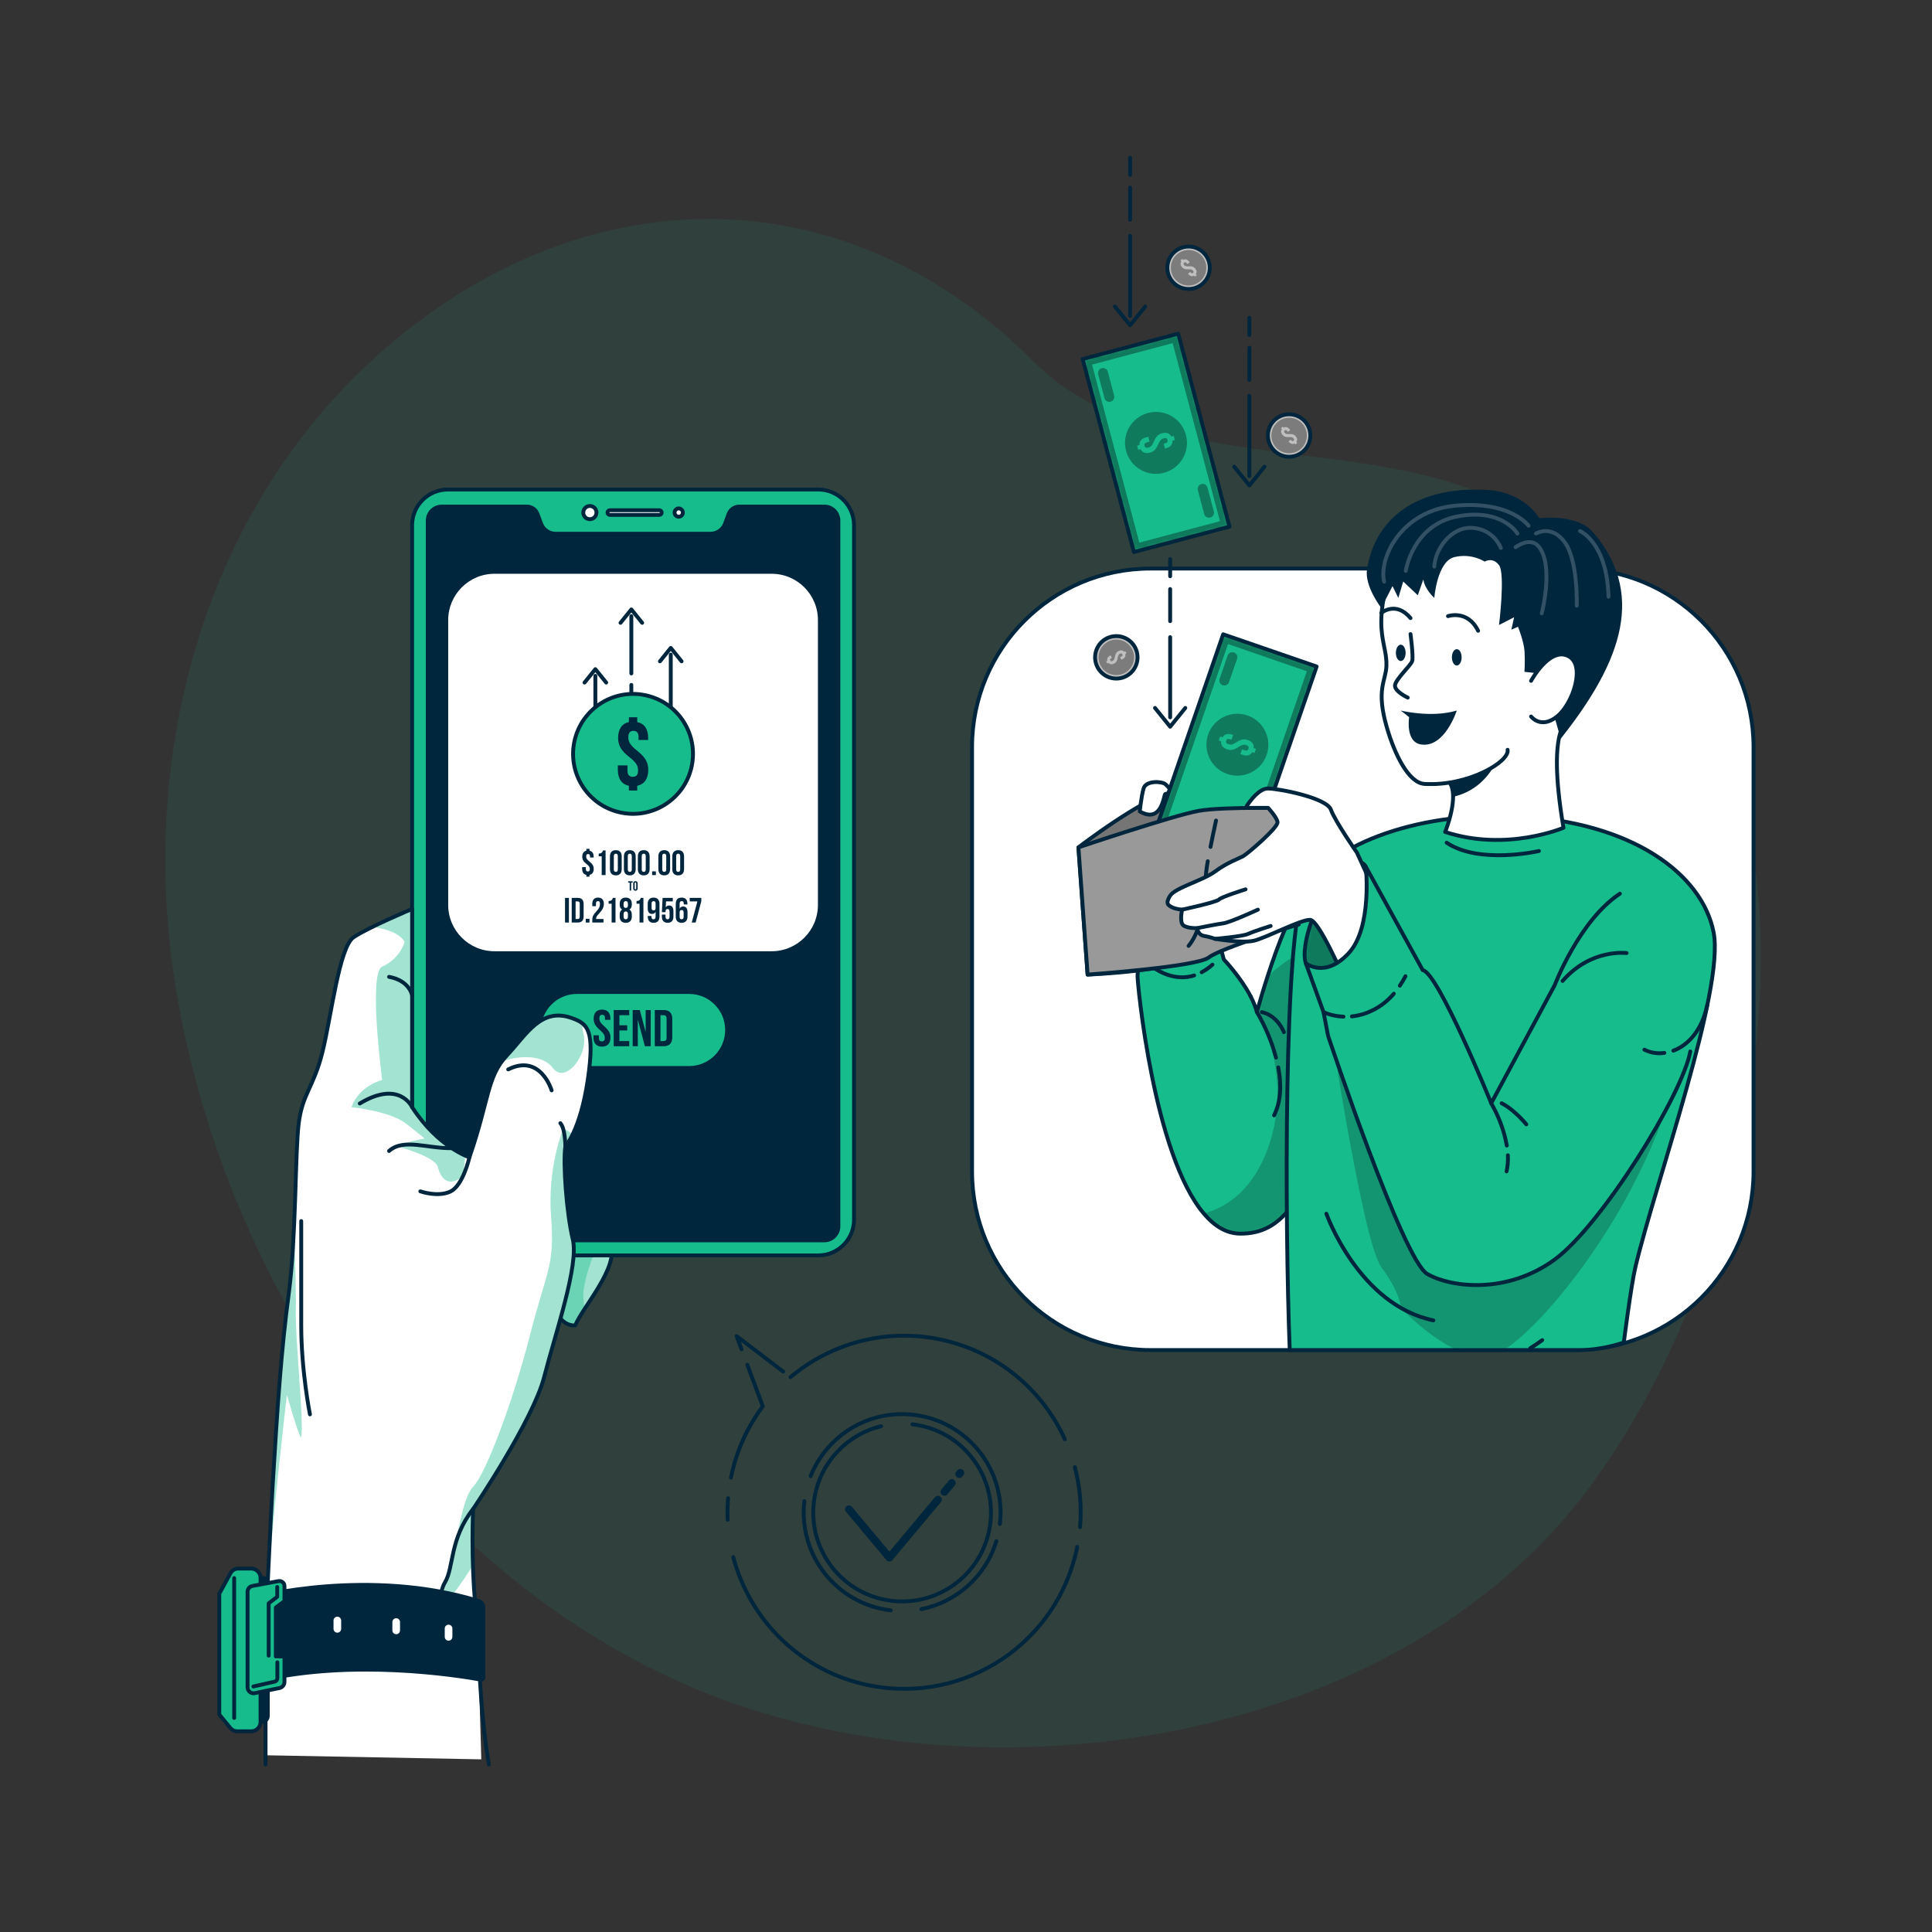 <svg width="500" height="500" viewBox="0 0 500 500" fill="none" xmlns="http://www.w3.org/2000/svg">
<rect x="0" y="0" width="500" height="500" fill="#333333" stroke="none"/>
<path d="M96.966 92.614C97.152 92.445 97.339 92.276 97.526 92.107C149.095 45.672 217.59 43.579 267.489 93.564C293.497 119.616 339.676 114.63 372.716 124.054C486.635 156.544 466.939 311.109 410.667 385.825C359.887 453.248 249.86 468.481 175.936 435.307C110.978 406.156 65.238 341.033 48.96 272.939C47.328 266.11 45.985 259.212 44.959 252.266C36.397 194.299 52.843 132.736 96.966 92.614Z" fill="#17BC8D" fill-opacity="0.1"/>
<path d="M278.782 400.34C273.832 425.085 249.759 441.132 225.014 436.181C207.319 432.641 194.072 419.323 189.77 402.972" stroke="#00263D" stroke-miterlimit="10" stroke-linecap="round" stroke-linejoin="round"/>
<path d="M278.164 379.695C279.479 384.655 279.971 389.896 279.513 395.228" stroke="#00263D" stroke-miterlimit="10" stroke-linecap="round" stroke-linejoin="round"/>
<path d="M204.586 356.406C214.849 347.791 228.782 343.739 242.942 346.572C257.909 349.566 269.694 359.557 275.575 372.46" stroke="#00263D" stroke-miterlimit="10" stroke-linecap="round" stroke-linejoin="round"/>
<path d="M191.904 349.198L190.633 345.791L202.68 354.957" stroke="#00263D" stroke-miterlimit="10" stroke-linecap="round" stroke-linejoin="round"/>
<path d="M189.176 382.414C190.561 375.492 193.444 369.252 197.418 363.96L193.403 353.204" stroke="#00263D" stroke-miterlimit="10" stroke-linecap="round" stroke-linejoin="round"/>
<path d="M188.316 393.31C188.24 391.472 188.274 389.614 188.426 387.745" stroke="#00263D" stroke-miterlimit="10" stroke-linecap="round" stroke-linejoin="round"/>
<path d="M236.143 368.61C248.758 370.087 257.786 381.511 256.309 394.126C254.832 406.741 243.408 415.769 230.793 414.292C218.178 412.815 209.15 401.391 210.627 388.776C211.777 378.96 218.949 371.316 228.018 369.103" stroke="#00263D" stroke-miterlimit="10" stroke-linecap="round" stroke-linejoin="round"/>
<path d="M230.507 416.754C216.533 415.117 206.531 402.462 208.168 388.488" stroke="#00263D" stroke-miterlimit="10" stroke-linecap="round" stroke-linejoin="round"/>
<path d="M257.853 398.845C255.118 407.902 247.561 414.629 238.449 416.442" stroke="#00263D" stroke-miterlimit="10" stroke-linecap="round" stroke-linejoin="round"/>
<path d="M209.789 382.036C213.94 371.576 224.723 364.777 236.431 366.148C250.405 367.785 260.407 380.44 258.77 394.414" stroke="#00263D" stroke-miterlimit="10" stroke-linecap="round" stroke-linejoin="round"/>
<path d="M248.258 381.489L248.533 381.159" stroke="#00263D" stroke-width="2" stroke-miterlimit="10" stroke-linecap="round" stroke-linejoin="round"/>
<path d="M244.414 386.092L246.33 383.799" stroke="#00263D" stroke-width="2" stroke-miterlimit="10" stroke-linecap="round" stroke-linejoin="round"/>
<path d="M219.707 390.607L230.184 403.123L242.733 388.101" stroke="#00263D" stroke-width="2" stroke-miterlimit="10" stroke-linecap="round" stroke-linejoin="round"/>
<path d="M407.623 349.392H297.758C272.247 349.392 251.566 328.711 251.566 303.2V193.336C251.566 167.825 272.247 147.144 297.758 147.144H407.623C433.134 147.144 453.815 167.825 453.815 193.336V303.2C453.814 328.711 433.134 349.392 407.623 349.392Z" fill="white" stroke="#00263D" stroke-miterlimit="10" stroke-linecap="round" stroke-linejoin="round"/>
<path d="M313.521 236.191C310.455 231.129 295.731 231.212 294.398 233.461C294.398 233.461 301.693 257.043 309.823 254.599C317.953 252.154 313.521 236.191 313.521 236.191Z" fill="#17BC8D"/>
<mask id="mask0_394_323" style="mask-type:luminance" maskUnits="userSpaceOnUse" x="294" y="231" width="21" height="24">
<path d="M313.521 236.191C310.455 231.129 295.731 231.212 294.398 233.461C294.398 233.461 301.693 257.043 309.823 254.599C317.953 252.154 313.521 236.191 313.521 236.191Z" fill="white"/>
</mask>
<g mask="url(#mask0_394_323)">
<path opacity="0.3" d="M313.521 236.191C310.455 231.129 295.731 231.212 294.398 233.461C294.398 233.461 301.693 257.043 309.823 254.599C317.953 252.154 313.521 236.191 313.521 236.191Z" fill="black" fill-opacity="0.7"/>
</g>
<path d="M313.521 236.191C310.455 231.129 295.731 231.212 294.398 233.461C294.398 233.461 301.693 257.043 309.823 254.599C317.953 252.154 313.521 236.191 313.521 236.191Z" stroke="#00263D" stroke-miterlimit="10" stroke-linecap="round" stroke-linejoin="round"/>
<path d="M295.954 248.191C295.954 248.191 294.395 249.969 294.395 252.64C294.395 254.839 298.591 298.771 311.542 314.064C314.255 317.274 317.356 319.221 320.886 319.263C331.848 319.381 337.156 310.686 344.133 290.514C345.001 288.003 345.902 285.307 346.838 282.425C353.621 261.605 361.954 218.178 361.954 218.178C361.954 218.178 347.167 221.607 338.395 230.303C334.561 234.103 330.567 244.888 328.014 252.808C326.758 256.701 325.849 259.894 325.469 261.242C325.351 261.688 325.284 261.933 325.284 261.933C324.947 260.627 324.391 259.296 323.734 257.998C323.726 257.981 323.726 257.973 323.717 257.964C323.692 257.93 323.675 257.897 323.666 257.863C321.02 252.782 316.715 248.3 316.715 248.3L313.522 236.192C313.522 236.192 312.393 238.4 307.287 239.183C302.173 239.967 294.396 233.462 294.396 233.462L295.954 248.191Z" fill="#17BC8D"/>
<mask id="mask1_394_323" style="mask-type:luminance" maskUnits="userSpaceOnUse" x="294" y="218" width="68" height="102">
<path d="M295.954 248.191C295.954 248.191 294.395 249.969 294.395 252.64C294.395 254.839 298.591 298.771 311.542 314.064C314.255 317.274 317.356 319.221 320.886 319.263C331.848 319.381 337.156 310.686 344.133 290.514C345.001 288.003 345.902 285.307 346.838 282.425C353.621 261.605 361.954 218.178 361.954 218.178C361.954 218.178 347.167 221.607 338.395 230.303C334.561 234.103 330.567 244.888 328.014 252.808C326.758 256.701 325.849 259.894 325.469 261.242C325.351 261.688 325.284 261.933 325.284 261.933C324.947 260.627 324.391 259.296 323.734 257.998C323.726 257.981 323.726 257.973 323.717 257.964C323.692 257.93 323.675 257.897 323.666 257.863C321.02 252.782 316.715 248.3 316.715 248.3L313.522 236.192C313.522 236.192 312.393 238.4 307.287 239.183C302.173 239.967 294.396 233.462 294.396 233.462L295.954 248.191Z" fill="white"/>
</mask>
<g mask="url(#mask1_394_323)">
<path opacity="0.3" d="M311.543 314.064C314.256 317.274 317.357 319.221 320.887 319.263C331.849 319.381 337.157 310.686 344.134 290.514L343.982 243.633C343.982 243.633 335.741 245.234 328.015 252.809C326.759 256.702 325.85 259.895 325.47 261.243C328.554 267.663 333.93 282.425 327.762 298.156C323.761 308.36 317.214 312.505 311.543 314.064Z" fill="black" fill-opacity="0.7"/>
</g>
<path d="M295.954 248.191C295.954 248.191 294.395 249.969 294.395 252.64C294.395 254.839 298.591 298.771 311.542 314.064C314.255 317.274 317.356 319.221 320.886 319.263C331.848 319.381 337.156 310.686 344.133 290.514C345.001 288.003 345.902 285.307 346.838 282.425C353.621 261.605 361.954 218.178 361.954 218.178C361.954 218.178 347.167 221.607 338.395 230.303C334.561 234.103 330.567 244.888 328.014 252.808C326.758 256.701 325.849 259.894 325.469 261.242C325.351 261.688 325.284 261.933 325.284 261.933C324.947 260.627 324.391 259.296 323.734 257.998C323.726 257.981 323.726 257.973 323.717 257.964C323.692 257.93 323.675 257.897 323.666 257.863C321.02 252.782 316.715 248.3 316.715 248.3L313.522 236.192C313.522 236.192 312.393 238.4 307.287 239.183C302.173 239.967 294.396 233.462 294.396 233.462L295.954 248.191Z" stroke="#00263D" stroke-miterlimit="10" stroke-linecap="round" stroke-linejoin="round"/>
<path d="M330.816 276.245C331.602 280.361 331.633 284.824 329.73 288.653" stroke="#00263D" stroke-miterlimit="10" stroke-linecap="round" stroke-linejoin="round"/>
<path d="M325.285 261.932C327.45 265.586 329.136 269.61 330.233 273.709" stroke="#00263D" stroke-miterlimit="10" stroke-linecap="round" stroke-linejoin="round"/>
<path d="M332.271 267.117C332.271 267.117 330.729 262.876 326.562 261.931" stroke="#00263D" stroke-miterlimit="10" stroke-linecap="round" stroke-linejoin="round"/>
<path d="M310.992 251.619C311.996 251.078 312.932 250.411 313.785 249.654" stroke="#00263D" stroke-miterlimit="10" stroke-linecap="round" stroke-linejoin="round"/>
<path d="M295.953 248.191C299.217 251.682 304.307 253.964 309.052 252.444" stroke="#00263D" stroke-miterlimit="10" stroke-linecap="round" stroke-linejoin="round"/>
<path d="M323.66 257.872C323.66 257.872 323.677 257.906 323.719 257.965C323.694 257.931 323.677 257.898 323.668 257.864C323.66 257.864 323.66 257.872 323.66 257.872Z" fill="#17BC8D" stroke="#00263D" stroke-miterlimit="10" stroke-linecap="round" stroke-linejoin="round"/>
<path d="M420.24 347.432C420.24 347.432 422.105 332.714 423.242 327.908C428.361 306.271 446.393 256.139 443.485 241.305C440.497 226.06 422.22 212.72 392.721 211.254C365.362 209.889 342.807 219.587 337.414 230.861C332.266 241.621 332.476 315.882 333.782 349.392C333.782 349.392 390.148 349.392 408.936 349.392C414.87 349.392 420.24 347.432 420.24 347.432Z" fill="#17BC8D"/>
<mask id="mask2_394_323" style="mask-type:luminance" maskUnits="userSpaceOnUse" x="332" y="211" width="112" height="139">
<path d="M420.24 347.432C420.24 347.432 422.105 332.714 423.242 327.908C428.361 306.271 446.393 256.139 443.485 241.305C440.497 226.06 422.22 212.72 392.721 211.254C365.362 209.889 342.807 219.587 337.414 230.861C332.266 241.621 332.476 315.882 333.782 349.392C333.782 349.392 390.148 349.392 408.936 349.392C414.87 349.392 420.24 347.432 420.24 347.432Z" fill="white"/>
</mask>
<g mask="url(#mask2_394_323)">
<path opacity="0.3" d="M414.363 257.972C400.192 277.397 384.743 306.467 384.743 306.467L342.539 253.868C342.539 253.868 352.204 320.676 357.476 327.908C362.748 335.14 362.513 338.462 362.513 338.462C362.513 338.462 375.89 352.868 385.924 350.912C394.434 349.254 425.04 315.098 434.587 275.504L414.363 257.972Z" fill="black" fill-opacity="0.7"/>
</g>
<path d="M420.24 347.432C420.24 347.432 422.105 332.714 423.242 327.908C428.361 306.271 446.393 256.139 443.485 241.305C440.497 226.06 422.22 212.72 392.721 211.254C365.362 209.889 342.807 219.587 337.414 230.861C332.266 241.621 332.476 315.882 333.782 349.392C333.782 349.392 390.148 349.392 408.936 349.392C414.87 349.392 420.24 347.432 420.24 347.432Z" stroke="#00263D" stroke-miterlimit="10" stroke-linecap="round" stroke-linejoin="round"/>
<path d="M404.63 214.225C404.63 214.225 389.92 220.535 374 215.305C374 215.305 376.05 210.325 376.06 206.215C376.07 204.155 375.55 202.305 374 201.425C374 201.425 374.72 200.635 375.94 199.385C375.95 199.385 375.95 199.385 375.95 199.385C381.98 193.245 400.29 175.985 406.25 186.275C406.25 186.275 400.01 186.865 404.63 214.225Z" fill="white" stroke="#00263D" stroke-miterlimit="10" stroke-linecap="round" stroke-linejoin="round"/>
<path d="M388 195.165C388 195.165 385.58 204.035 376.06 206.215C376.07 204.155 375.55 202.305 374 201.425C374 201.425 374.72 200.635 375.94 199.385C375.95 199.385 375.95 199.385 375.95 199.385C381.78 197.096 388 195.165 388 195.165Z" fill="#00263D"/>
<path d="M410.393 171.794C416.711 146.618 403.103 138.001 394.528 134.702C380.792 129.417 363.459 135.43 359.397 149.416C355.335 163.402 358.996 166.587 358.806 172.309C358.673 176.322 356.012 178.298 358.946 188.369C360.881 195.013 364.477 202.634 368.669 202.878C380.015 203.537 390.757 197.076 390.16 194.043" fill="white"/>
<path d="M410.393 171.794C416.711 146.618 403.103 138.001 394.528 134.702C380.792 129.417 363.459 135.43 359.397 149.416C355.335 163.402 358.996 166.587 358.806 172.309C358.673 176.322 356.012 178.298 358.946 188.369C360.881 195.013 364.477 202.634 368.669 202.878C380.015 203.537 390.757 197.076 390.16 194.043" stroke="#00263D" stroke-miterlimit="10" stroke-linecap="round" stroke-linejoin="round"/>
<path d="M374.742 159.458C374.742 159.458 379.821 157.703 382.534 163.243" stroke="#00263D" stroke-miterlimit="10" stroke-linecap="round" stroke-linejoin="round"/>
<path d="M357.477 158.631C357.477 158.631 361.254 155.424 365.039 159.961" stroke="#00263D" stroke-miterlimit="10" stroke-linecap="round" stroke-linejoin="round"/>
<path d="M377.01 172.237C377.706 172.237 378.27 171.288 378.27 170.118C378.27 168.948 377.706 167.999 377.01 167.999C376.314 167.999 375.75 168.948 375.75 170.118C375.75 171.288 376.314 172.237 377.01 172.237Z" fill="#00263D"/>
<path d="M361.254 168.959C361.254 170.129 361.818 171.078 362.514 171.078C363.21 171.078 363.774 170.129 363.774 168.959C363.774 167.789 363.21 166.84 362.514 166.84C361.817 166.84 361.254 167.789 361.254 168.959Z" fill="#00263D"/>
<path d="M365.039 164.108C365.039 164.108 365.821 169.937 365.473 171.078C365.125 172.219 361.18 175.779 361.025 177.361C360.87 178.943 364.323 180.541 364.323 180.541" fill="white"/>
<path d="M365.039 164.108C365.039 164.108 365.821 169.937 365.473 171.078C365.125 172.219 361.18 175.779 361.025 177.361C360.87 178.943 364.323 180.541 364.323 180.541" stroke="#00263D" stroke-miterlimit="10" stroke-linecap="round" stroke-linejoin="round"/>
<path d="M362.512 183.888C362.512 183.888 370.389 185.866 377.01 183.888C377.01 183.888 373.89 193.658 367.725 192.663C363.641 192.004 364.681 185.601 364.681 185.601L362.512 183.888Z" fill="#00263D"/>
<path d="M384.23 145.35C384.23 145.35 380.973 143.108 376.442 144.163C371.91 145.218 371.198 154.747 371.198 154.747C371.198 154.747 368.777 152.602 368.349 149.965L366.925 154.053L363.147 150.493L361.882 154.748L360.381 151.68L357.474 157.343C357.474 157.343 353.105 151.713 353.782 147.361C355.628 135.493 365.046 125.742 384.744 126.79C394.661 127.317 398.361 134.115 398.361 134.115C398.361 134.115 408.059 132.803 412.361 137.834C427.008 154.965 417.822 173.568 403.913 191.191L399.145 174.394L394.53 173.867C394.53 173.867 394.702 171.329 394.559 168.691C394.416 166.054 392.849 162.194 392.849 162.194L391.14 162.961L391.852 159.744L387.948 161.746C387.948 161.746 389.599 148.514 387.948 146.272C386.295 144.031 384.23 145.35 384.23 145.35Z" fill="#00263D"/>
<path d="M396.242 176.2C396.242 176.2 400.858 167.598 405.683 169.696C410.509 171.794 407.152 182.074 402.956 185.431C398.76 188.788 396.242 185.431 396.242 185.431" fill="white"/>
<path d="M396.242 176.2C396.242 176.2 400.858 167.598 405.683 169.696C410.509 171.794 407.152 182.074 402.956 185.431C398.76 188.788 396.242 185.431 396.242 185.431" stroke="#00263D" stroke-miterlimit="10" stroke-linecap="round" stroke-linejoin="round"/>
<g opacity="0.2">
<path d="M388.415 141.81C388.415 141.81 386.693 136.987 381.044 136.616C375.395 136.245 371.336 142.367 371.207 146.633" stroke="white" stroke-miterlimit="10" stroke-linecap="round" stroke-linejoin="round"/>
<path d="M392.234 141.616C392.234 141.616 396.105 138.648 398.351 141.616C402.148 146.633 399.004 158.746 399.004 158.746" stroke="white" stroke-miterlimit="10" stroke-linecap="round" stroke-linejoin="round"/>
<path d="M397.504 138.079C397.504 138.079 401.532 135.604 404.983 140.377C408.434 145.15 408.058 156.745 408.058 156.745" stroke="white" stroke-miterlimit="10" stroke-linecap="round" stroke-linejoin="round"/>
<path d="M408.914 137.438C408.914 137.438 415.888 140.376 416.284 154.424" stroke="white" stroke-miterlimit="10" stroke-linecap="round" stroke-linejoin="round"/>
<path d="M392.704 138.079C392.704 138.079 388.781 131.423 377.167 133.649C365.553 135.875 363.809 147.747 363.809 147.747" stroke="white" stroke-miterlimit="10" stroke-linecap="round" stroke-linejoin="round"/>
<path d="M395.595 136.059C395.595 136.059 390.918 129.567 376.702 130.865C362.486 132.163 356.768 144.592 358.213 150.528" stroke="white" stroke-miterlimit="10" stroke-linecap="round" stroke-linejoin="round"/>
</g>
<path d="M279.098 219.302C279.098 219.302 296.007 206.287 303.377 204.969C310.747 203.651 336.107 209.189 336.107 209.189V239.222C336.107 239.222 320.241 240.963 313.12 246.175C305.999 251.387 281.472 252.223 281.472 252.223L279.098 219.302Z" fill="#757575" stroke="#00263D" stroke-miterlimit="10" stroke-linecap="round" stroke-linejoin="round"/>
<path d="M294.969 209.998C294.969 209.998 295.357 206.174 295.954 204.064C296.552 201.954 300.639 202.18 301.562 202.924C302.485 203.668 303.377 204.968 303.377 204.968C303.377 204.968 301.958 205.382 301.562 205.514C301.167 205.646 300.771 213.295 294.969 209.998Z" fill="white" stroke="#00263D" stroke-miterlimit="10" stroke-linecap="round" stroke-linejoin="round"/>
<path d="M316.556 164.153L299.707 212.994L323.893 221.337L340.741 172.497L316.556 164.153Z" fill="#17BC8D"/>
<mask id="mask3_394_323" style="mask-type:luminance" maskUnits="userSpaceOnUse" x="299" y="164" width="42" height="58">
<path d="M316.556 164.153L299.707 212.994L323.893 221.337L340.741 172.497L316.556 164.153Z" fill="white"/>
</mask>
<g mask="url(#mask3_394_323)">
<path opacity="0.5" d="M299.715 212.984L323.902 221.327L340.751 172.485L316.564 164.142L299.715 212.984ZM338.208 173.723L322.664 218.784L302.258 211.745L317.802 166.684L338.208 173.723Z" fill="black" fill-opacity="0.7"/>
</g>
<mask id="mask4_394_323" style="mask-type:luminance" maskUnits="userSpaceOnUse" x="299" y="164" width="42" height="58">
<path d="M316.556 164.153L299.707 212.994L323.893 221.337L340.741 172.497L316.556 164.153Z" fill="white"/>
</mask>
<g mask="url(#mask4_394_323)">
<path opacity="0.5" d="M320.156 170.501L318.075 176.533C317.842 177.208 317.106 177.567 316.431 177.334C315.756 177.101 315.397 176.365 315.63 175.69L317.711 169.658C317.944 168.983 318.68 168.624 319.355 168.857C320.031 169.09 320.389 169.826 320.156 170.501Z" fill="black" fill-opacity="0.7"/>
</g>
<mask id="mask5_394_323" style="mask-type:luminance" maskUnits="userSpaceOnUse" x="299" y="164" width="42" height="58">
<path d="M316.556 164.153L299.707 212.994L323.893 221.337L340.741 172.497L316.556 164.153Z" fill="white"/>
</mask>
<g mask="url(#mask5_394_323)">
<path opacity="0.5" d="M324.835 209.779L322.754 215.811C322.521 216.486 321.785 216.845 321.11 216.612C320.435 216.379 320.077 215.643 320.309 214.968L322.39 208.936C322.623 208.261 323.359 207.902 324.034 208.135C324.709 208.367 325.068 209.103 324.835 209.779Z" fill="black" fill-opacity="0.7"/>
</g>
<mask id="mask6_394_323" style="mask-type:luminance" maskUnits="userSpaceOnUse" x="299" y="164" width="42" height="58">
<path d="M316.556 164.153L299.707 212.994L323.893 221.337L340.741 172.497L316.556 164.153Z" fill="white"/>
</mask>
<g mask="url(#mask6_394_323)">
<path opacity="0.5" d="M312.655 190.12C311.211 194.305 313.434 198.867 317.618 200.311C321.803 201.754 326.365 199.532 327.809 195.348C329.253 191.163 327.03 186.601 322.846 185.157C318.662 183.713 314.099 185.936 312.655 190.12ZM324.443 193.596L325.041 193.802L324.677 194.857L324.079 194.651C323.572 195.512 322.695 195.735 321.581 195.35L321.018 195.156L321.439 193.937L322.084 194.159C322.67 194.361 322.97 194.176 323.112 193.766C323.254 193.356 323.132 193.025 322.545 192.823C321.959 192.621 321.456 192.71 320.477 193.343C319.281 194.111 318.499 194.248 317.561 193.924C316.459 193.544 315.913 192.844 316.025 191.873L315.415 191.663L315.779 190.608L316.389 190.818C316.892 189.968 317.757 189.742 318.871 190.126L319.129 190.215L318.708 191.434L318.368 191.317C317.782 191.115 317.478 191.272 317.337 191.683C317.195 192.093 317.337 192.405 317.924 192.607C318.51 192.809 319.001 192.716 319.992 192.087C321.2 191.323 321.97 191.182 322.908 191.506C324.021 191.89 324.57 192.617 324.443 193.596Z" fill="black" fill-opacity="0.7"/>
</g>
<path d="M316.556 164.153L299.707 212.994L323.893 221.337L340.741 172.497L316.556 164.153Z" stroke="#00263D" stroke-width="1" stroke-miterlimit="10" stroke-linecap="round" stroke-linejoin="round"/>
<path d="M318.191 136.287L304.918 86.356L280.193 92.929L293.466 142.86L318.191 136.287Z" fill="#17BC8D"/>
<mask id="mask7_394_323" style="mask-type:luminance" maskUnits="userSpaceOnUse" x="280" y="86" width="39" height="57">
<path d="M318.191 136.287L304.918 86.356L280.193 92.929L293.466 142.86L318.191 136.287Z" fill="white"/>
</mask>
<g mask="url(#mask7_394_323)">
<path opacity="0.5" d="M304.899 86.365L280.172 92.937L293.443 142.87L318.17 136.298L304.899 86.365ZM294.862 140.424L282.618 94.356L303.479 88.812L315.722 134.88L294.862 140.424Z" fill="black" fill-opacity="0.7"/>
</g>
<mask id="mask8_394_323" style="mask-type:luminance" maskUnits="userSpaceOnUse" x="280" y="86" width="39" height="57">
<path d="M318.191 136.287L304.918 86.356L280.193 92.929L293.466 142.86L318.191 136.287Z" fill="white"/>
</mask>
<g mask="url(#mask8_394_323)">
<path opacity="0.5" d="M311.64 133.025L310.001 126.858C309.818 126.168 310.228 125.46 310.919 125.276C311.609 125.093 312.317 125.503 312.501 126.194L314.14 132.361C314.323 133.051 313.913 133.759 313.222 133.943C312.531 134.126 311.823 133.715 311.64 133.025Z" fill="black" fill-opacity="0.7"/>
</g>
<mask id="mask9_394_323" style="mask-type:luminance" maskUnits="userSpaceOnUse" x="280" y="86" width="39" height="57">
<path d="M318.191 136.287L304.918 86.356L280.193 92.929L293.466 142.86L318.191 136.287Z" fill="white"/>
</mask>
<g mask="url(#mask9_394_323)">
<path opacity="0.5" d="M285.843 103.041L284.204 96.874C284.021 96.184 284.431 95.476 285.122 95.292C285.812 95.108 286.52 95.519 286.704 96.209L288.343 102.376C288.526 103.066 288.116 103.774 287.425 103.958C286.735 104.142 286.027 103.732 285.843 103.041Z" fill="black" fill-opacity="0.7"/>
</g>
<mask id="mask10_394_323" style="mask-type:luminance" maskUnits="userSpaceOnUse" x="280" y="86" width="39" height="57">
<path d="M318.191 136.287L304.918 86.356L280.193 92.929L293.466 142.86L318.191 136.287Z" fill="white"/>
</mask>
<g mask="url(#mask10_394_323)">
<path opacity="0.5" d="M306.916 112.559C305.779 108.281 301.389 105.734 297.111 106.871C292.833 108.008 290.287 112.398 291.423 116.676C292.559 120.954 296.95 123.501 301.228 122.363C305.507 121.227 308.053 116.837 306.916 112.559ZM295.195 116.252L294.584 116.414L294.297 115.335L294.908 115.172C294.848 114.174 295.452 113.501 296.591 113.198L297.166 113.045L297.497 114.291L296.838 114.466C296.239 114.625 296.093 114.946 296.205 115.366C296.316 115.785 296.602 115.992 297.202 115.832C297.801 115.673 298.169 115.318 298.628 114.247C299.192 112.942 299.765 112.392 300.724 112.137C301.851 111.838 302.694 112.114 303.143 112.982L303.766 112.816L304.053 113.895L303.43 114.061C303.487 115.047 302.895 115.717 301.756 116.02L301.492 116.09L301.161 114.844L301.509 114.752C302.108 114.593 302.272 114.292 302.161 113.873C302.049 113.454 301.758 113.274 301.159 113.434C300.56 113.593 300.204 113.945 299.733 115.019C299.157 116.327 298.596 116.874 297.637 117.129C296.497 117.433 295.636 117.136 295.195 116.252Z" fill="black" fill-opacity="0.7"/>
</g>
<path d="M318.191 136.287L304.918 86.356L280.193 92.929L293.466 142.86L318.191 136.287Z" stroke="#00263D" stroke-width="1" stroke-miterlimit="10" stroke-linecap="round" stroke-linejoin="round"/>
<path d="M279.098 219.302C279.098 219.302 303.625 211.034 310.219 209.848C316.812 208.661 336.107 209.189 336.107 209.189V239.222C336.107 239.222 315.965 245.334 312.857 247.779C309.749 250.224 281.472 252.223 281.472 252.223L279.098 219.302Z" fill="#999999" stroke="#00263D" stroke-miterlimit="10" stroke-linecap="round" stroke-linejoin="round"/>
<path d="M312.569 222.878C311.277 229.831 312.205 239.152 307.602 244.793" stroke="#00263D" stroke-miterlimit="10" stroke-linecap="round" stroke-linejoin="round"/>
<path d="M314.705 212.353C314.206 214.622 313.734 216.898 313.281 219.177" stroke="#00263D" stroke-miterlimit="10" stroke-linecap="round" stroke-linejoin="round"/>
<path d="M339.117 112.712C339.117 115.746 336.657 118.206 333.623 118.206C330.589 118.206 328.129 115.746 328.129 112.712C328.129 109.678 330.589 107.218 333.623 107.218C336.657 107.217 339.117 109.677 339.117 112.712Z" fill="#BFBFBF" stroke="#00263D" stroke-miterlimit="10" stroke-linecap="round" stroke-linejoin="round"/>
<path opacity="0.5" d="M336.692 116.134C338.582 114.439 338.74 111.533 337.046 109.643C335.351 107.753 332.445 107.595 330.555 109.289C328.665 110.984 328.507 113.89 330.201 115.78C331.896 117.67 334.802 117.829 336.692 116.134ZM331.754 111.106L331.512 110.836L331.989 110.409L332.231 110.679C332.725 110.389 333.227 110.522 333.678 111.025L333.906 111.279L333.355 111.773L333.094 111.482C332.857 111.217 332.655 111.226 332.469 111.393C332.284 111.559 332.253 111.759 332.49 112.024C332.727 112.289 333.004 112.384 333.671 112.34C334.485 112.289 334.915 112.438 335.294 112.862C335.74 113.36 335.819 113.863 335.492 114.318L335.739 114.593L335.262 115.02L335.015 114.745C334.526 115.031 334.029 114.903 333.578 114.4L333.474 114.283L334.025 113.789L334.163 113.943C334.4 114.208 334.597 114.213 334.782 114.047C334.967 113.881 334.983 113.685 334.746 113.421C334.509 113.157 334.237 113.066 333.565 113.105C332.747 113.151 332.321 113.007 331.941 112.583C331.489 112.079 331.417 111.561 331.754 111.106Z" fill="black" fill-opacity="0.7"/>
<path d="M313.097 69.298C313.097 72.332 310.637 74.792 307.603 74.792C304.569 74.792 302.109 72.332 302.109 69.298C302.109 66.264 304.569 63.804 307.603 63.804C310.637 63.804 313.097 66.264 313.097 69.298Z" fill="#BFBFBF" stroke="#00263D" stroke-miterlimit="10" stroke-linecap="round" stroke-linejoin="round"/>
<path opacity="0.5" d="M310.673 72.72C312.563 71.025 312.721 68.119 311.027 66.229C309.332 64.339 306.426 64.181 304.536 65.875C302.646 67.57 302.488 70.476 304.182 72.366C305.877 74.257 308.783 74.415 310.673 72.72ZM305.735 67.692L305.493 67.422L305.97 66.995L306.212 67.265C306.706 66.975 307.208 67.108 307.659 67.611L307.887 67.865L307.336 68.359L307.075 68.068C306.838 67.803 306.636 67.812 306.45 67.979C306.265 68.145 306.234 68.345 306.471 68.61C306.708 68.875 306.985 68.97 307.652 68.926C308.466 68.875 308.896 69.024 309.276 69.448C309.722 69.946 309.801 70.449 309.474 70.904L309.721 71.179L309.244 71.606L308.997 71.331C308.508 71.617 308.011 71.489 307.56 70.986L307.456 70.87L308.007 70.376L308.145 70.53C308.382 70.795 308.579 70.8 308.764 70.634C308.949 70.468 308.965 70.272 308.728 70.007C308.491 69.742 308.219 69.652 307.547 69.691C306.728 69.737 306.303 69.593 305.923 69.169C305.471 68.665 305.398 68.147 305.735 67.692Z" fill="black" fill-opacity="0.7"/>
<path d="M287.591 175.454C284.644 174.73 282.842 171.754 283.566 168.807C284.29 165.86 287.266 164.059 290.213 164.783C293.16 165.507 294.961 168.483 294.237 171.429C293.514 174.376 290.538 176.178 287.591 175.454Z" fill="#BFBFBF" stroke="#00263D" stroke-miterlimit="10" stroke-linecap="round" stroke-linejoin="round"/>
<path opacity="0.5" d="M284.847 172.282C286.042 174.522 288.826 175.369 291.066 174.174C293.306 172.979 294.153 170.195 292.958 167.955C291.763 165.715 288.979 164.868 286.739 166.063C284.499 167.258 283.652 170.042 284.847 172.282ZM290.908 168.686L291.228 168.515L291.529 169.08L291.209 169.251C291.373 169.8 291.124 170.256 290.528 170.574L290.227 170.735L289.879 170.082L290.224 169.898C290.538 169.731 290.577 169.532 290.46 169.313C290.343 169.093 290.156 169.016 289.842 169.183C289.528 169.35 289.369 169.596 289.253 170.255C289.109 171.057 288.861 171.439 288.359 171.707C287.769 172.022 287.262 171.978 286.898 171.552L286.572 171.726L286.271 171.161L286.597 170.987C286.436 170.444 286.679 169.992 287.275 169.674L287.413 169.6L287.761 170.253L287.579 170.35C287.265 170.517 287.213 170.706 287.33 170.926C287.447 171.146 287.633 171.208 287.947 171.04C288.261 170.873 288.413 170.63 288.536 169.968C288.687 169.162 288.928 168.784 289.43 168.516C290.026 168.197 290.546 168.25 290.908 168.686Z" fill="black" fill-opacity="0.7"/>
<path d="M353.463 224.283C352.063 221.747 348.063 222.969 343.397 230.302C338.73 237.635 336.825 246.187 337.953 249.302C339.081 252.417 354.175 256.191 354.175 256.191L357.286 248.302L353.463 224.283Z" fill="#17BC8D"/>
<mask id="mask11_394_323" style="mask-type:luminance" maskUnits="userSpaceOnUse" x="337" y="223" width="21" height="34">
<path d="M353.463 224.283C352.063 221.747 348.063 222.969 343.397 230.302C338.73 237.635 336.825 246.187 337.953 249.302C339.081 252.417 354.175 256.191 354.175 256.191L357.286 248.302L353.463 224.283Z" fill="white"/>
</mask>
<g mask="url(#mask11_394_323)">
<path opacity="0.5" d="M353.463 224.283C352.063 221.747 348.063 222.969 343.397 230.302C338.73 237.635 336.825 246.187 337.953 249.302C339.081 252.417 354.175 256.191 354.175 256.191L357.286 248.302L353.463 224.283Z" fill="black" fill-opacity="0.7"/>
</g>
<path d="M353.463 224.283C352.063 221.747 348.063 222.969 343.397 230.302C338.73 237.635 336.825 246.187 337.953 249.302C339.081 252.417 354.175 256.191 354.175 256.191L357.286 248.302L353.463 224.283Z" stroke="#00263D" stroke-miterlimit="10" stroke-linecap="round" stroke-linejoin="round"/>
<path d="M359.848 239.635L351.189 220.689C351.189 220.689 345.548 212.615 344.436 209.537C343.325 206.459 330.915 204.064 328.112 204.064C325.31 204.064 322.345 209.072 322.345 209.072L328.175 209.075C328.175 209.075 330.349 211.361 330.623 212.729C330.897 214.097 322.916 220.9 321.775 221.546C320.635 222.192 317.626 223.195 314.456 225.544C311.286 227.893 304.141 229.725 302.811 231.83C301.481 233.935 302.421 234.334 303.376 234.819C304.331 235.304 305.927 235.418 305.927 235.418C305.927 235.418 305.357 237.812 305.927 239.066C306.497 240.32 309.819 240.206 309.819 240.206C309.819 240.206 309.975 241.947 311.599 242.216C313.223 242.486 314.455 242.973 314.455 242.973C314.455 242.973 321.318 244.134 324.396 243.481C327.474 242.828 336.815 237.853 339.1 238.06C341.384 238.267 347.698 252.922 347.698 252.922C347.698 252.922 358.48 251.097 359.848 239.635Z" fill="white" stroke="#00263D" stroke-miterlimit="10" stroke-linecap="round" stroke-linejoin="round"/>
<path d="M305.93 235.418C305.93 235.418 314.893 233.48 315.485 232.796C316.077 232.112 322.348 230.163 322.348 230.163" stroke="#00263D" stroke-miterlimit="10" stroke-linecap="round" stroke-linejoin="round"/>
<path d="M309.82 240.207C309.82 240.207 314.853 239.181 316.604 238.953C318.355 238.725 325.538 235.419 325.538 235.419" stroke="#00263D" stroke-miterlimit="10" stroke-linecap="round" stroke-linejoin="round"/>
<path d="M314.457 242.974C314.457 242.974 321.548 242.373 323.03 241.689C324.512 241.005 328.845 239.637 328.845 239.637" stroke="#00263D" stroke-miterlimit="10" stroke-linecap="round" stroke-linejoin="round"/>
<path d="M419.224 231.286C408.703 238.22 402.348 254.969 402.348 254.969L385.925 285.517C385.925 285.517 372.115 251.515 368.202 251.08L353.464 224.283C353.464 224.283 355.207 239.988 349.064 246.654C342.922 253.321 337.953 249.302 337.953 249.302L342.54 261.969L343.682 267.987C343.682 267.987 363.055 326.106 369.388 329.703C375.721 333.301 390.131 334.914 402.348 325.967C414.565 317.02 435.468 283.186 437.447 272.118" fill="#17BC8D"/>
<path d="M419.224 231.286C408.703 238.22 402.348 254.969 402.348 254.969L385.925 285.517C385.925 285.517 372.115 251.515 368.202 251.08L353.464 224.283C353.464 224.283 355.207 239.988 349.064 246.654C342.922 253.321 337.953 249.302 337.953 249.302L342.54 261.969L343.682 267.987C343.682 267.987 363.055 326.106 369.388 329.703C375.721 333.301 390.131 334.914 402.348 325.967C414.565 317.02 435.468 283.186 437.447 272.118" stroke="#00263D" stroke-miterlimit="10" stroke-linecap="round" stroke-linejoin="round"/>
<path d="M362.27 255.101C362.802 254.305 363.292 253.481 363.741 252.636" stroke="#00263D" stroke-miterlimit="10" stroke-linecap="round" stroke-linejoin="round"/>
<path d="M349.855 263.044C354.072 262.596 357.997 260.393 360.72 257.164" stroke="#00263D" stroke-miterlimit="10" stroke-linecap="round" stroke-linejoin="round"/>
<path d="M342.539 261.969C344.174 262.658 345.926 263.048 347.699 263.117" stroke="#00263D" stroke-miterlimit="10" stroke-linecap="round" stroke-linejoin="round"/>
<path d="M390.231 298.987C390.299 300.383 390.211 301.79 389.895 303.154" stroke="#00263D" stroke-miterlimit="10" stroke-linecap="round" stroke-linejoin="round"/>
<path d="M385.922 285.517C387.849 288.877 389.299 292.648 389.95 296.468" stroke="#00263D" stroke-miterlimit="10" stroke-linecap="round" stroke-linejoin="round"/>
<path d="M395.008 290.987C395.008 290.987 392.022 287.246 388.617 285.517" stroke="#00263D" stroke-miterlimit="10" stroke-linecap="round" stroke-linejoin="round"/>
<path d="M420.968 246.651C420.968 246.651 411.728 245.415 404.395 253.868" stroke="#00263D" stroke-miterlimit="10" stroke-linecap="round" stroke-linejoin="round"/>
<path d="M430.741 272.494C428.969 272.744 427.16 272.472 425.562 271.654" stroke="#00263D" stroke-miterlimit="10" stroke-linecap="round" stroke-linejoin="round"/>
<path d="M441.835 260.104C440.381 267.117 436.467 270.676 433.055 271.912" stroke="#00263D" stroke-miterlimit="10" stroke-linecap="round" stroke-linejoin="round"/>
<path d="M398.273 220.242C398.273 220.242 382.933 223.807 374.387 218.092" stroke="#00263D" stroke-miterlimit="10" stroke-linecap="round" stroke-linejoin="round"/>
<path d="M343.262 314.109C343.262 314.109 351.62 337.709 370.953 341.709" stroke="#00263D" stroke-miterlimit="10" stroke-linecap="round" stroke-linejoin="round"/>
<path d="M399.132 346.82C398.137 347.57 397.095 348.257 396.035 348.911" stroke="#00263D" stroke-miterlimit="10" stroke-linecap="round" stroke-linejoin="round"/>
<path d="M292.465 61.008V81.755" stroke="#00263D" stroke-miterlimit="10" stroke-linecap="round" stroke-linejoin="round"/>
<path d="M292.465 48.56V56.859" stroke="#00263D" stroke-miterlimit="10" stroke-linecap="round" stroke-linejoin="round"/>
<path d="M292.465 40.805V45.244" stroke="#00263D" stroke-miterlimit="10" stroke-linecap="round" stroke-linejoin="round"/>
<path d="M288.547 79.33L292.465 84.18L296.384 79.33" stroke="#00263D" stroke-miterlimit="10" stroke-linecap="round" stroke-linejoin="round"/>
<path d="M302.836 164.897V185.645" stroke="#00263D" stroke-miterlimit="10" stroke-linecap="round" stroke-linejoin="round"/>
<path d="M302.836 152.449V160.748" stroke="#00263D" stroke-miterlimit="10" stroke-linecap="round" stroke-linejoin="round"/>
<path d="M302.836 144.694V149.133" stroke="#00263D" stroke-miterlimit="10" stroke-linecap="round" stroke-linejoin="round"/>
<path d="M298.918 183.219L302.836 188.07L306.754 183.219" stroke="#00263D" stroke-miterlimit="10" stroke-linecap="round" stroke-linejoin="round"/>
<path d="M323.332 102.459V123.206" stroke="#00263D" stroke-miterlimit="10" stroke-linecap="round" stroke-linejoin="round"/>
<path d="M323.332 90.01V98.309" stroke="#00263D" stroke-miterlimit="10" stroke-linecap="round" stroke-linejoin="round"/>
<path d="M323.332 82.255V86.694" stroke="#00263D" stroke-miterlimit="10" stroke-linecap="round" stroke-linejoin="round"/>
<path d="M319.414 120.781L323.333 125.631L327.251 120.781" stroke="#00263D" stroke-miterlimit="10" stroke-linecap="round" stroke-linejoin="round"/>
<path d="M142.768 331.019C142.442 344.043 148.889 342.991 148.889 342.991C149.288 341.915 150.209 340.432 151.318 338.712C154.692 333.52 159.859 326.242 157.92 321.931C157.04 319.975 155.394 317.245 153.609 314.498C150.153 309.201 146.184 303.846 146.184 303.846L163.397 300.994C163.397 300.994 175.655 306.063 185.329 306.65C185.582 306.666 185.834 306.674 186.079 306.674C194.914 306.845 193.487 299.918 193.487 297.685C193.487 296.731 191.099 294.987 188.304 293.268C184.319 290.823 179.486 288.419 179.486 288.419L182.102 282.999C183.919 283.325 185.427 283.39 186.674 283.244C193.373 282.51 192.452 275.917 191.368 273.04C191.058 272.217 189.518 270.97 187.342 269.535C180.455 264.995 167.268 258.671 167.268 258.671H147.928L128.898 310.619C128.896 310.62 143.086 317.996 142.768 331.019Z" fill="white"/>
<path opacity="0.4" d="M142.768 331.019C142.442 344.043 148.889 342.991 148.889 342.991C149.288 341.915 150.209 340.432 151.318 338.712C154.692 333.52 159.859 326.242 157.92 321.931C157.04 319.975 155.394 317.245 153.609 314.498C150.153 309.201 146.184 303.846 146.184 303.846L163.397 300.994C163.397 300.994 175.655 306.063 185.329 306.65C185.582 306.666 185.834 306.674 186.079 306.674C194.914 306.845 193.487 299.918 193.487 297.685C193.487 296.731 191.099 294.987 188.304 293.268C184.319 290.823 179.486 288.419 179.486 288.419L182.102 282.999C183.919 283.325 185.427 283.39 186.674 283.244C193.373 282.51 192.452 275.917 191.368 273.04C191.058 272.217 189.518 270.97 187.342 269.535C180.455 264.995 167.268 258.671 167.268 258.671H147.928L128.898 310.619C128.896 310.62 143.086 317.996 142.768 331.019Z" fill="#17BC8D"/>
<path opacity="0.4" d="M142.768 331.019C142.442 344.043 148.889 342.991 148.889 342.991C149.288 341.915 150.209 340.432 151.318 338.712C151.09 337.506 150.943 336.202 150.968 334.922C151.05 330.464 154.709 321.931 154.709 321.931L150.968 316.014C151.514 315.452 152.451 314.946 153.609 314.498C150.153 309.201 146.184 303.846 146.184 303.846L163.397 300.994C163.397 300.994 175.655 306.063 185.329 306.65C185.582 306.666 185.834 306.674 186.079 306.674C185.517 301.825 187.432 295.712 188.304 293.267C184.319 290.822 179.486 288.418 179.486 288.418L182.102 282.998C183.919 283.324 185.427 283.389 186.674 283.243C185.794 279.013 186.633 273.145 187.342 269.535C180.455 264.995 167.268 258.671 167.268 258.671H147.928L128.898 310.619C128.896 310.62 143.086 317.996 142.768 331.019Z" fill="#17BC8D"/>
<path d="M147.924 258.671H167.269C167.269 258.671 190.078 269.615 191.367 273.037C192.657 276.459 193.707 285.087 182.1 283.002L179.485 288.418C179.485 288.418 193.486 295.379 193.486 297.683C193.486 299.988 194.997 307.23 185.325 306.648C175.652 306.066 163.401 300.992 163.401 300.992L146.187 303.844C146.187 303.844 155.341 316.193 157.92 321.931C160.499 327.669 150.504 338.656 148.892 342.996C148.892 342.996 142.444 344.042 142.766 331.019C143.088 317.996 128.902 310.619 128.902 310.619" stroke="#00263D" stroke-miterlimit="10" stroke-linecap="round" stroke-linejoin="round"/>
<path d="M152.511 319.608C152.511 319.608 147.663 316.893 145.023 321.931" stroke="#00263D" stroke-miterlimit="10" stroke-linecap="round" stroke-linejoin="round"/>
<path d="M211.758 324.899H115.914C110.799 324.899 106.652 320.752 106.652 315.637V135.948C106.652 130.833 110.799 126.686 115.914 126.686H211.758C216.873 126.686 221.02 130.833 221.02 135.948V315.637C221.02 320.752 216.874 324.899 211.758 324.899Z" fill="#17BC8D" stroke="#00263D" stroke-miterlimit="10" stroke-linecap="round" stroke-linejoin="round"/>
<path d="M217.477 134.727V317.369C217.477 319.651 215.627 321.501 213.345 321.501H114.331C112.049 321.501 110.199 319.651 110.199 317.369V134.727C110.199 132.445 112.049 130.595 114.331 130.595H136.332C137.78 130.595 139.076 131.495 139.581 132.852L140.516 135.363C141.021 136.72 142.317 137.62 143.765 137.62H183.911C185.359 137.62 186.655 136.72 187.16 135.363L188.095 132.852C188.6 131.495 189.896 130.595 191.344 130.595H213.345C215.627 130.595 217.477 132.445 217.477 134.727Z" fill="#00263D"/>
<path d="M178.339 276.395H149.334C143.903 276.395 139.5 271.992 139.5 266.561C139.5 261.13 143.903 256.727 149.334 256.727H178.339C183.77 256.727 188.173 261.13 188.173 266.561C188.173 271.992 183.77 276.395 178.339 276.395Z" fill="#17BC8D" stroke="#00263D" stroke-miterlimit="10" stroke-linecap="round" stroke-linejoin="round"/>
<path d="M154.367 132.654C154.367 133.598 153.602 134.363 152.658 134.363C151.714 134.363 150.949 133.598 150.949 132.654C150.949 131.71 151.714 130.945 152.658 130.945C153.601 130.945 154.367 131.71 154.367 132.654Z" fill="white" stroke="#00263D" stroke-miterlimit="10" stroke-linecap="round" stroke-linejoin="round"/>
<path d="M176.726 132.654C176.726 133.246 176.246 133.725 175.654 133.725C175.062 133.725 174.582 133.245 174.582 132.654C174.582 132.062 175.062 131.582 175.654 131.582C176.246 131.582 176.726 132.062 176.726 132.654Z" fill="white" stroke="#00263D" stroke-miterlimit="10" stroke-linecap="round" stroke-linejoin="round"/>
<path d="M170.64 133.258H157.824C157.49 133.258 157.219 132.987 157.219 132.654C157.219 132.32 157.49 132.049 157.824 132.049H170.64C170.974 132.049 171.244 132.32 171.244 132.654C171.244 132.988 170.974 133.258 170.64 133.258Z" fill="white" stroke="#00263D" stroke-miterlimit="10" stroke-linecap="round" stroke-linejoin="round"/>
<path d="M199.693 246.681H127.979C121.083 246.681 115.492 241.09 115.492 234.194V160.48C115.492 153.584 121.083 147.993 127.979 147.993H199.693C206.589 147.993 212.18 153.584 212.18 160.48V234.194C212.18 241.091 206.59 246.681 199.693 246.681Z" fill="white" stroke="#00263D" stroke-miterlimit="10" stroke-linecap="round" stroke-linejoin="round"/>
<path d="M154.078 189.748V174.915" stroke="#00263D" stroke-miterlimit="10" stroke-linecap="round" stroke-linejoin="round"/>
<path d="M154.078 198.648V192.714" stroke="#00263D" stroke-miterlimit="10" stroke-linecap="round" stroke-linejoin="round"/>
<path d="M154.078 204.192V201.018" stroke="#00263D" stroke-miterlimit="10" stroke-linecap="round" stroke-linejoin="round"/>
<path d="M156.88 176.648L154.078 173.181L151.277 176.648" stroke="#00263D" stroke-miterlimit="10" stroke-linecap="round" stroke-linejoin="round"/>
<path d="M173.594 184.247V169.414" stroke="#00263D" stroke-miterlimit="10" stroke-linecap="round" stroke-linejoin="round"/>
<path d="M173.594 193.147V187.214" stroke="#00263D" stroke-miterlimit="10" stroke-linecap="round" stroke-linejoin="round"/>
<path d="M173.594 198.691V195.518" stroke="#00263D" stroke-miterlimit="10" stroke-linecap="round" stroke-linejoin="round"/>
<path d="M176.395 171.148L173.594 167.681L170.793 171.148" stroke="#00263D" stroke-miterlimit="10" stroke-linecap="round" stroke-linejoin="round"/>
<path d="M163.391 174.286V159.453" stroke="#00263D" stroke-miterlimit="10" stroke-linecap="round" stroke-linejoin="round"/>
<path d="M163.391 183.186V177.253" stroke="#00263D" stroke-miterlimit="10" stroke-linecap="round" stroke-linejoin="round"/>
<path d="M163.391 188.73V185.557" stroke="#00263D" stroke-miterlimit="10" stroke-linecap="round" stroke-linejoin="round"/>
<path d="M166.192 161.187L163.391 157.719L160.59 161.187" stroke="#00263D" stroke-miterlimit="10" stroke-linecap="round" stroke-linejoin="round"/>
<path d="M178.933 198.645C180.888 190.303 175.711 181.955 167.369 180C159.027 178.045 150.679 183.222 148.724 191.564C146.769 199.906 151.946 208.254 160.288 210.209C168.63 212.164 176.977 206.987 178.933 198.645Z" fill="#17BC8D" stroke="#00263D" stroke-miterlimit="10" stroke-linecap="round" stroke-linejoin="round"/>
<path d="M162.754 186.869V185.621H164.914V186.869C166.786 187.253 167.746 188.693 167.746 190.973V191.501H165.25V190.805C165.25 189.605 164.77 189.149 163.93 189.149C163.09 189.149 162.61 189.605 162.61 190.805C162.61 192.005 163.09 192.845 164.866 194.261C167.026 195.989 167.77 197.309 167.77 199.229C167.77 201.509 166.786 202.974 164.914 203.357V204.581H162.754V203.357C160.858 202.973 159.898 201.509 159.898 199.229V198.077H162.395V199.397C162.395 200.597 162.923 201.029 163.763 201.029C164.603 201.029 165.131 200.597 165.131 199.397C165.131 198.197 164.651 197.333 162.875 195.941C160.715 194.237 159.971 192.893 159.971 190.972C159.97 188.717 160.906 187.276 162.754 186.869Z" fill="#00263D"/>
<path d="M151.748 220.16V219.686H152.568V220.16C153.279 220.306 153.643 220.852 153.643 221.718V221.919H152.696V221.655C152.696 221.199 152.514 221.027 152.195 221.027C151.876 221.027 151.693 221.2 151.693 221.655C151.693 222.111 151.876 222.429 152.55 222.967C153.37 223.623 153.652 224.124 153.652 224.853C153.652 225.719 153.279 226.274 152.568 226.42V226.885H151.748V226.42C151.029 226.275 150.664 225.719 150.664 224.853V224.416H151.612V224.917C151.612 225.373 151.812 225.536 152.131 225.536C152.45 225.536 152.65 225.372 152.65 224.917C152.65 224.462 152.468 224.133 151.794 223.605C150.974 222.959 150.692 222.448 150.692 221.719C150.691 220.861 151.047 220.314 151.748 220.16Z" fill="#00263D"/>
<path d="M154.949 220.898C155.723 220.898 155.896 220.524 156.051 220.097H156.725V226.473H155.723V221.609H154.949V220.898Z" fill="#00263D"/>
<path d="M157.855 221.626C157.855 220.606 158.393 220.022 159.376 220.022C160.359 220.022 160.897 220.605 160.897 221.626V224.942C160.897 225.962 160.359 226.545 159.376 226.545C158.393 226.545 157.855 225.962 157.855 224.942V221.626ZM158.857 225.006C158.857 225.461 159.057 225.635 159.376 225.635C159.695 225.635 159.895 225.462 159.895 225.006V221.563C159.895 221.107 159.695 220.935 159.376 220.935C159.057 220.935 158.857 221.108 158.857 221.563V225.006Z" fill="#00263D"/>
<path d="M161.469 221.626C161.469 220.606 162.007 220.022 162.99 220.022C163.974 220.022 164.511 220.605 164.511 221.626V224.942C164.511 225.962 163.973 226.545 162.99 226.545C162.006 226.545 161.469 225.962 161.469 224.942V221.626ZM162.471 225.006C162.471 225.461 162.671 225.635 162.99 225.635C163.309 225.635 163.509 225.462 163.509 225.006V221.563C163.509 221.107 163.309 220.935 162.99 220.935C162.671 220.935 162.471 221.108 162.471 221.563V225.006Z" fill="#00263D"/>
<path d="M165.078 221.626C165.078 220.606 165.616 220.022 166.599 220.022C167.582 220.022 168.12 220.605 168.12 221.626V224.942C168.12 225.962 167.582 226.545 166.599 226.545C165.616 226.545 165.078 225.962 165.078 224.942V221.626ZM166.081 225.006C166.081 225.461 166.281 225.635 166.6 225.635C166.919 225.635 167.119 225.462 167.119 225.006V221.563C167.119 221.107 166.919 220.935 166.6 220.935C166.281 220.935 166.081 221.108 166.081 221.563V225.006Z" fill="#00263D"/>
<path d="M169.736 225.507V226.473H168.77V225.507H169.736Z" fill="#00263D"/>
<path d="M170.383 221.626C170.383 220.606 170.921 220.022 171.904 220.022C172.887 220.022 173.425 220.605 173.425 221.626V224.942C173.425 225.962 172.887 226.545 171.904 226.545C170.921 226.545 170.383 225.962 170.383 224.942V221.626ZM171.386 225.006C171.386 225.461 171.586 225.635 171.905 225.635C172.224 225.635 172.424 225.462 172.424 225.006V221.563C172.424 221.107 172.224 220.935 171.905 220.935C171.586 220.935 171.386 221.108 171.386 221.563V225.006Z" fill="#00263D"/>
<path d="M173.992 221.626C173.992 220.606 174.53 220.022 175.513 220.022C176.497 220.022 177.034 220.605 177.034 221.626V224.942C177.034 225.962 176.496 226.545 175.513 226.545C174.529 226.545 173.992 225.962 173.992 224.942V221.626ZM174.994 225.006C174.994 225.461 175.194 225.635 175.513 225.635C175.832 225.635 176.032 225.462 176.032 225.006V221.563C176.032 221.107 175.832 220.935 175.513 220.935C175.194 220.935 174.994 221.108 174.994 221.563V225.006Z" fill="#00263D"/>
<path d="M146.23 232.374H147.232V238.75H146.23V232.374Z" fill="#00263D"/>
<path d="M147.961 232.374H149.546C150.548 232.374 151.04 232.93 151.04 233.95V237.175C151.04 238.196 150.548 238.751 149.546 238.751H147.961V232.374ZM148.963 233.284V237.839H149.528C149.847 237.839 150.038 237.675 150.038 237.22V233.904C150.038 233.448 149.847 233.284 149.528 233.284H148.963Z" fill="#00263D"/>
<path d="M152.556 237.784V238.75H151.59V237.784H152.556Z" fill="#00263D"/>
<path d="M154.752 233.211C154.433 233.211 154.233 233.384 154.233 233.839V234.522H153.285V233.903C153.285 232.883 153.795 232.299 154.779 232.299C155.763 232.299 156.273 232.882 156.273 233.903C156.273 234.75 155.963 235.433 155.034 236.426C154.442 237.064 154.278 237.364 154.278 237.701C154.278 237.746 154.278 237.792 154.287 237.837H156.182V238.748H153.285V237.965C153.285 237.254 153.54 236.717 154.287 235.933C155.053 235.122 155.271 234.621 155.271 233.938C155.271 233.366 155.071 233.211 154.752 233.211Z" fill="#00263D"/>
<path d="M157.516 233.175C158.29 233.175 158.463 232.801 158.618 232.374H159.292V238.75H158.29V233.886H157.516V233.175Z" fill="#00263D"/>
<path d="M161.946 238.823C160.935 238.823 160.379 238.24 160.379 237.22V236.719C160.379 236.109 160.561 235.644 160.999 235.398V235.379C160.58 235.152 160.379 234.733 160.379 234.104V233.904C160.379 232.884 160.935 232.3 161.946 232.3C162.957 232.3 163.513 232.883 163.513 233.904V234.104C163.513 234.733 163.303 235.152 162.893 235.379V235.398C163.331 235.644 163.513 236.108 163.513 236.719V237.22C163.513 238.24 162.957 238.823 161.946 238.823ZM161.381 234.295C161.381 234.805 161.618 234.969 161.946 234.969C162.265 234.969 162.511 234.805 162.511 234.295V233.94C162.511 233.366 162.265 233.211 161.946 233.211C161.627 233.211 161.381 233.366 161.381 233.94V234.295ZM161.946 237.912C162.265 237.912 162.502 237.757 162.511 237.192V236.6C162.511 236.099 162.302 235.88 161.946 235.88C161.591 235.88 161.381 236.099 161.381 236.6V237.192C161.381 237.757 161.627 237.912 161.946 237.912Z" fill="#00263D"/>
<path d="M164.738 233.175C165.512 233.175 165.685 232.801 165.84 232.374H166.514V238.75H165.512V233.886H164.738V233.175Z" fill="#00263D"/>
<path d="M170.67 237.165C170.67 238.24 170.178 238.823 169.14 238.823C168.156 238.823 167.646 238.24 167.646 237.22V237.056H168.594V237.284C168.594 237.74 168.794 237.913 169.113 237.913C169.468 237.913 169.669 237.74 169.669 237.129V235.972H169.651C169.478 236.336 169.186 236.528 168.74 236.528C168.002 236.528 167.629 236.008 167.629 235.07V233.904C167.629 232.884 168.167 232.3 169.15 232.3C170.133 232.3 170.671 232.883 170.671 233.904V237.165H170.67ZM169.668 234.988V233.84C169.668 233.384 169.468 233.221 169.149 233.221C168.83 233.221 168.629 233.385 168.629 233.84V234.988C168.629 235.444 168.83 235.616 169.149 235.616C169.468 235.616 169.668 235.443 169.668 234.988Z" fill="#00263D"/>
<path d="M172.24 236.691V237.283C172.24 237.739 172.441 237.903 172.76 237.903C173.079 237.903 173.279 237.739 173.279 237.283V235.88C173.279 235.424 173.079 235.252 172.76 235.252C172.441 235.252 172.24 235.425 172.24 235.88V236.071H171.293L171.475 232.373H174.117V233.284H172.368L172.286 234.805H172.305C172.487 234.504 172.769 234.34 173.17 234.34C173.908 234.34 174.281 234.86 174.281 235.797V237.218C174.281 238.238 173.771 238.821 172.787 238.821C171.803 238.821 171.293 238.238 171.293 237.218V236.69L172.24 236.691Z" fill="#00263D"/>
<path d="M174.884 233.958C174.884 232.883 175.376 232.3 176.414 232.3C177.398 232.3 177.908 232.883 177.908 233.904V234.068H176.96V233.84C176.96 233.384 176.76 233.212 176.441 233.212C176.086 233.212 175.885 233.385 175.885 233.995V235.152H175.903C176.076 234.788 176.368 234.596 176.814 234.596C177.552 234.596 177.925 235.115 177.925 236.053V237.219C177.925 238.239 177.387 238.822 176.404 238.822C175.421 238.822 174.883 238.239 174.883 237.219L174.884 233.958ZM175.886 236.136V237.284C175.886 237.74 176.086 237.904 176.405 237.904C176.724 237.904 176.925 237.74 176.925 237.284V236.136C176.925 235.681 176.724 235.507 176.405 235.507C176.086 235.507 175.886 235.68 175.886 236.136Z" fill="#00263D"/>
<path d="M181.498 232.374V233.248L180.023 238.75H179.021L180.487 233.284H178.492V232.373L181.498 232.374Z" fill="#00263D"/>
<path d="M162.566 228.072H163.739V228.417H163.343V230.486H162.963V228.417H162.567V228.072H162.566Z" fill="#00263D"/>
<path d="M163.875 228.652C163.875 228.266 164.079 228.045 164.451 228.045C164.823 228.045 165.027 228.266 165.027 228.652V229.907C165.027 230.293 164.823 230.514 164.451 230.514C164.079 230.514 163.875 230.293 163.875 229.907V228.652ZM164.255 229.931C164.255 230.103 164.33 230.169 164.451 230.169C164.572 230.169 164.647 230.104 164.647 229.931V228.627C164.647 228.455 164.572 228.389 164.451 228.389C164.33 228.389 164.255 228.454 164.255 228.627V229.931Z" fill="#00263D"/>
<path d="M155.806 261.288C157.238 261.288 157.974 262.144 157.974 263.643V263.937H156.582V263.549C156.582 262.88 156.314 262.626 155.846 262.626C155.377 262.626 155.11 262.88 155.11 263.549C155.11 264.232 155.404 264.74 156.368 265.583C157.599 266.667 157.988 267.443 157.988 268.514C157.988 270.013 157.239 270.869 155.793 270.869C154.348 270.869 153.598 270.013 153.598 268.514V267.939H154.99V268.608C154.99 269.277 155.285 269.518 155.753 269.518C156.221 269.518 156.516 269.277 156.516 268.608C156.516 267.925 156.222 267.417 155.258 266.574C154.027 265.49 153.639 264.714 153.639 263.643C153.638 262.145 154.374 261.288 155.806 261.288Z" fill="#00263D"/>
<path d="M160.301 265.343H162.321V266.682H160.301V269.425H162.843V270.763H158.828V261.396H162.843V262.734H160.301V265.343Z" fill="#00263D"/>
<path d="M165.09 263.978H165.063V270.762H163.738V261.395H165.585L167.07 267.002H167.097V261.395H168.408V270.762H166.896L165.09 263.978Z" fill="#00263D"/>
<path d="M169.461 261.396H171.79C173.262 261.396 173.985 262.212 173.985 263.71V268.447C173.985 269.946 173.262 270.762 171.79 270.762H169.461V261.396ZM170.933 262.733V269.424H171.763C172.231 269.424 172.513 269.183 172.513 268.514V263.643C172.513 262.974 172.232 262.733 171.763 262.733H170.933Z" fill="#00263D"/>
<path d="M97.949 242.568C97.949 242.568 104.397 244.561 106.654 250.165" stroke="#00263D" stroke-miterlimit="10" stroke-linecap="round" stroke-linejoin="round"/>
<path d="M68.727 420.202C69.447 407.743 69.92 395.016 70.542 384.769C71.832 363.523 72.799 349.27 74.733 334.761C76.668 320.252 76.345 298.337 77.312 290.681C78.279 283.025 81.162 281.407 83.438 272.314C85.714 263.221 87.76 245.114 91.498 242.568C95.236 240.022 106.652 235.242 106.652 235.242V286.533C113.423 296.942 121.483 299.518 121.483 299.518C126.642 284.587 125.997 278.661 131.156 273.179C136.315 267.698 140.031 260.533 148.131 263.527C151.988 264.952 154.048 266.409 152.113 279.484C150.178 292.559 146.31 296.668 146.31 296.668C145.665 301.134 146.632 314.126 148.244 320.772C149.856 327.418 143.73 345.078 140.828 356.362C137.926 367.647 122.45 390.514 122.45 390.514C122.45 390.514 121.805 403.112 123.095 416.331C123.213 417.545 123.362 418.844 123.534 420.2L124.557 455.315L68.727 454.262V420.202Z" fill="white"/>
<path opacity="0.4" d="M150.964 267.376C150.654 266.259 150.703 265.526 150.964 265.053C150.206 264.352 149.244 263.936 148.128 263.529C140.027 260.53 136.311 267.702 131.151 273.179C130.67 273.692 130.238 274.206 129.855 274.736C134.525 272.976 140.646 273.008 143.107 276.423C146.204 280.701 152.512 272.967 150.964 267.376Z" fill="#17BC8D"/>
<path opacity="0.4" d="M115.977 407.621L113.426 417.181C113.426 417.181 117.02 413.66 122.391 405.119C122.13 396.782 122.448 390.514 122.448 390.514C122.448 390.514 137.925 367.645 140.826 356.365C143.727 345.077 149.856 327.416 148.243 320.774C146.629 314.123 145.668 301.132 146.311 296.666C146.311 296.666 147.118 295.802 148.185 293.61C147.484 292.933 146.669 292.379 145.756 292.176C145.756 292.176 141.616 301.98 142.618 314.882C143.62 327.775 141.412 328.851 137.141 345.616C132.87 362.381 125.78 381.362 122.446 384.769C119.114 388.175 117.672 403.514 115.977 407.621Z" fill="#17BC8D"/>
<path opacity="0.4" d="M109.872 294.67C109.872 294.67 104.786 295.461 102.741 296.667C102.741 296.667 112.668 299.259 113.312 302.022C113.956 304.777 116.083 307.654 119.856 304.28C119.856 304.28 120.052 302.169 120.443 299.105C118.047 298.037 111.959 294.688 106.653 286.538V235.242C106.653 235.242 101.013 237.605 96.36 239.887C99.807 240.343 103.336 241.403 104.714 243.734C104.714 243.734 103.671 248.029 98.911 250.164C95.244 251.81 98.911 279.488 98.911 279.488C98.911 279.488 92.896 280.971 90.965 286.538C90.965 286.538 100.851 287.549 104.934 290.686C109.017 293.815 109.872 294.67 109.872 294.67Z" fill="#17BC8D"/>
<path opacity="0.4" d="M70.539 384.769C70.034 393.066 69.634 402.992 69.121 413.09C70.392 393.897 74.247 360.955 74.247 360.955C74.247 360.955 77.694 373.139 77.955 371.843C78.721 368.029 76.341 346.472 76.553 338.795C76.651 335.315 76.398 326.391 76.088 317.687C75.811 323.669 75.412 329.667 74.727 334.761C72.797 349.267 71.827 363.522 70.539 384.769Z" fill="#17BC8D"/>
<path d="M68.727 456.637V420.202C69.447 407.743 69.92 395.016 70.542 384.769C71.832 363.523 72.799 349.27 74.733 334.761C76.668 320.252 76.345 298.337 77.312 290.681C78.279 283.025 81.162 281.407 83.438 272.314C85.714 263.221 87.76 245.114 91.498 242.568C95.236 240.022 106.652 235.242 106.652 235.242V286.533C113.423 296.942 121.483 299.518 121.483 299.518C126.642 284.587 125.997 278.661 131.156 273.179C136.315 267.698 140.031 260.533 148.131 263.527C151.988 264.952 154.048 266.409 152.113 279.484C150.178 292.559 146.31 296.668 146.31 296.668C145.665 301.134 146.632 314.126 148.244 320.772C149.856 327.418 143.73 345.078 140.828 356.362C137.926 367.647 122.45 390.514 122.45 390.514C122.45 390.514 121.805 403.112 123.095 416.331C123.213 417.545 123.362 418.844 123.534 420.2C123.534 420.2 124.054 442.872 126.525 456.635" stroke="#00263D" stroke-miterlimit="10" stroke-linecap="round" stroke-linejoin="round"/>
<path d="M121.484 299.518C121.484 299.518 119.872 306.711 116.648 308.323C113.424 309.935 108.785 308.323 108.785 308.323" stroke="#00263D" stroke-miterlimit="10" stroke-linecap="round" stroke-linejoin="round"/>
<path d="M106.65 286.533C106.65 286.533 103.426 279.367 93.109 285.582" stroke="#00263D" stroke-miterlimit="10" stroke-linecap="round" stroke-linejoin="round"/>
<path d="M106.652 257.577C106.652 257.577 106.008 253.776 100.688 252.809" stroke="#00263D" stroke-miterlimit="10" stroke-linecap="round" stroke-linejoin="round"/>
<path d="M122.451 390.515C116.325 398.277 117.49 405.693 115.134 409.562C112.778 413.431 113.101 427.295 113.101 427.295" stroke="#00263D" stroke-miterlimit="10" stroke-linecap="round" stroke-linejoin="round"/>
<path d="M77.957 316.013C77.957 316.013 77.957 331.24 77.957 342.996C77.957 354.752 80.214 366.037 80.214 366.037" stroke="#00263D" stroke-miterlimit="10" stroke-linecap="round" stroke-linejoin="round"/>
<path d="M146.31 296.668C146.31 296.668 146.31 292.062 145.02 290.681" stroke="#00263D" stroke-miterlimit="10" stroke-linecap="round" stroke-linejoin="round"/>
<path d="M142.762 282.184C142.762 282.184 139.906 272.569 131.523 276.761" stroke="#00263D" stroke-miterlimit="10" stroke-linecap="round" stroke-linejoin="round"/>
<path d="M116.93 297.144C110.705 297.277 104.395 294.517 100.688 297.874" stroke="#00263D" stroke-miterlimit="10" stroke-linecap="round" stroke-linejoin="round"/>
<path d="M67.822 446.088H66.141V407.846H67.822C68.914 407.846 69.8 408.731 69.8 409.824V444.11C69.8 445.202 68.915 446.088 67.822 446.088Z" fill="#00263D"/>
<path d="M66.144 412.801C66.144 412.801 95.704 405.074 124.074 413.881C124.975 414.161 125.584 415.007 125.584 415.95V434.094C125.584 434.772 124.975 435.286 124.307 435.166C118.218 434.069 91.436 429.838 67.608 435.407L66.144 412.801Z" fill="#00263D"/>
<path d="M67.428 412.461V408.373C67.428 407.026 66.336 405.934 64.988 405.934H61.674C60.838 405.934 60.068 406.39 59.666 407.124L56.746 412.461V443.714L59.631 447.229C60.066 447.759 60.715 448.066 61.4 448.066H64.988C66.335 448.066 67.428 446.974 67.428 445.627V412.461Z" fill="#17BC8D" stroke="#00263D" stroke-miterlimit="10" stroke-linecap="round" stroke-linejoin="round"/>
<path d="M65.331 410.446L72.079 409.191C72.879 409.042 73.618 409.656 73.618 410.471V414.366L71.384 416.022V428.681H73.618V435.284C73.618 436.046 73.083 436.703 72.337 436.858L65.929 438.185C64.968 438.384 64.066 437.65 64.066 436.668V411.968C64.065 411.223 64.597 410.582 65.331 410.446Z" fill="#17BC8D" stroke="#00263D" stroke-miterlimit="10" stroke-linecap="round" stroke-linejoin="round"/>
<path d="M65.582 436.461L71.079 435.204C71.489 435.11 71.78 434.746 71.78 434.325V430.198" stroke="#00263D" stroke-miterlimit="10" stroke-linecap="round" stroke-linejoin="round"/>
<path d="M69.535 428.483V414.934L71.744 413.253V410.714" stroke="#00263D" stroke-miterlimit="10" stroke-linecap="round" stroke-linejoin="round"/>
<path d="M60.602 408.407V444.604" stroke="#00263D" stroke-miterlimit="10" stroke-linecap="round" stroke-linejoin="round"/>
<path d="M87.305 422.536C86.759 422.536 86.316 422.093 86.316 421.547V419.385C86.316 418.839 86.759 418.396 87.305 418.396C87.851 418.396 88.294 418.839 88.294 419.385V421.547C88.294 422.093 87.851 422.536 87.305 422.536Z" fill="white"/>
<path d="M102.536 422.938C101.99 422.938 101.547 422.495 101.547 421.949V419.787C101.547 419.241 101.99 418.798 102.536 418.798C103.082 418.798 103.525 419.241 103.525 419.787V421.949C103.525 422.496 103.083 422.938 102.536 422.938Z" fill="white"/>
<path d="M116.087 424.606C115.541 424.606 115.098 424.163 115.098 423.617V421.454C115.098 420.908 115.541 420.465 116.087 420.465C116.633 420.465 117.076 420.908 117.076 421.454V423.617C117.076 424.164 116.633 424.606 116.087 424.606Z" fill="white"/>
</svg>
